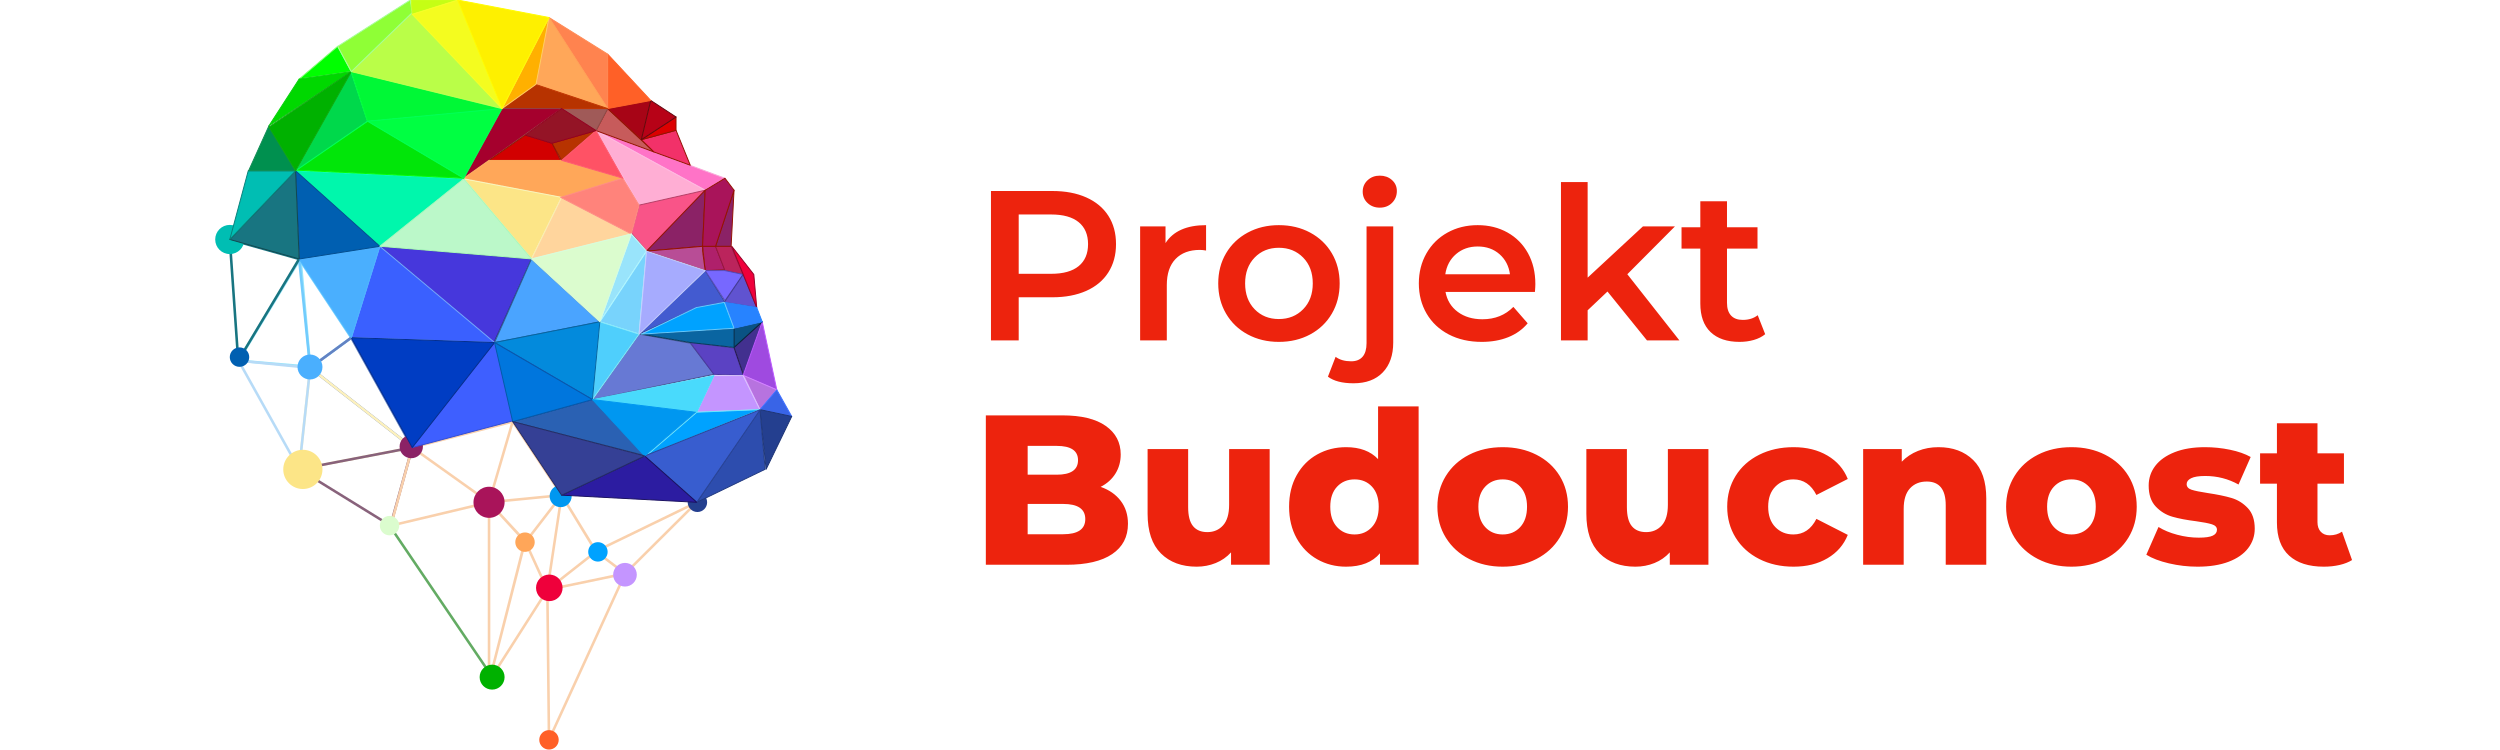 <?xml version="1.0" encoding="UTF-8"?>
<svg width="2835px" height="850px" viewBox="0 0 2835 850" xmlns="http://www.w3.org/2000/svg" xmlns:xlink="http://www.w3.org/1999/xlink" version="1.1">
 <!-- Generated by Pixelmator Pro 2.0.8 -->
 <g id="Podpis">
  <g id="Hlava">
   <path id="Path-copy-92" d="M558.242 767.683 L441.747 596.066" fill="none" stroke="#63ab63" stroke-width="2.94" stroke-opacity="1" stroke-linejoin="round" stroke-linecap="round"/>
   <path id="Path-copy-91" d="M270.498 409.015 L340.689 292.887 351.712 415.997 Z" fill="none" stroke="#98e4fa" stroke-width="2.94" stroke-opacity="1" stroke-linejoin="round" stroke-linecap="round"/>
   <path id="Path-copy-90" d="M398.383 382.922 L351.712 417.1 339.219 293.622 Z" fill="none" stroke="#72ccfd" stroke-width="2.94" stroke-opacity="1" stroke-linejoin="round" stroke-linecap="round"/>
   <path id="Path-copy-89" d="M467.472 507.502 L351.712 417.1 398.383 382.922 Z" fill="none" stroke="#6482c2" stroke-width="2.94" stroke-opacity="1" stroke-linejoin="round" stroke-linecap="round"/>
   <path id="Path-copy-88" d="M467.472 507.502 L339.219 532.123 351.712 417.1 Z" fill="none" stroke="#fdf1bd" stroke-width="2.94" stroke-opacity="1" stroke-linejoin="round" stroke-linecap="round"/>
   <path id="Path-copy-87" d="M339.219 532.123 L442.849 596.066 467.472 507.502 Z" fill="none" stroke="#88627b" stroke-width="2.94" stroke-opacity="1" stroke-linejoin="round" stroke-linecap="round"/>
   <path id="Path-copy-86" d="M790.127 569.606 L708.91 650.453 622.551 838.975 620.713 668.828 554.567 772.461 554.567 569.606 443.217 596.066 467.472 507.502 554.567 569.606 467.472 507.502 581.392 478.101 636.884 561.521 554.567 569.606 581.392 478.101 636.884 561.521 596.093 614.44 554.567 569.606 595.358 614.072 554.567 773.563 595.358 613.337 620.713 668.828 636.884 561.521 675.837 625.465 620.713 668.828 708.91 650.453 675.837 625.465 636.884 561.521 675.837 625.097 Z" fill="none" stroke="#f9d0ac" stroke-width="2.94" stroke-opacity="1" stroke-linejoin="round" stroke-linecap="round"/>
   <path id="Path-copy-85" d="M270.498 409.015 L339.219 532.123 351.712 417.1 Z" fill="none" stroke="#b7dbf7" stroke-width="2.94" stroke-opacity="1" stroke-linejoin="round" stroke-linecap="round"/>
   <path id="Path-copy-84" d="M260.575 271.574 L270.13 409.015 339.219 293.622 Z" fill="none" stroke="#187581" stroke-width="2.94" stroke-opacity="1" stroke-linejoin="round" stroke-linecap="round"/>
   <path id="Shape-copy-14" d="M277.113 271.574 C277.113 262.44 269.708 255.036 260.575 255.036 251.444 255.036 244.039 262.44 244.039 271.574 244.039 280.707 251.444 288.112 260.575 288.112 269.708 288.112 277.113 280.707 277.113 271.574 Z" fill="#00beb3" fill-opacity="1" stroke="none"/>
   <path id="Shape-copy-13" d="M282.625 404.972 C282.625 398.882 277.69 393.947 271.6 393.947 265.513 393.947 260.575 398.882 260.575 404.972 260.575 411.06 265.513 415.997 271.6 415.997 277.69 415.997 282.625 411.06 282.625 404.972 Z" fill="#005fb1" fill-opacity="1" stroke="none"/>
   <path id="Shape-copy-12" d="M365.677 532.307 C365.677 520.029 355.723 510.074 343.444 510.074 331.165 510.074 321.211 520.029 321.211 532.307 321.211 544.586 331.165 554.54 343.444 554.54 355.723 554.54 365.677 544.586 365.677 532.307 Z" fill="#fce587" fill-opacity="1" stroke="none"/>
   <path id="Shape-copy-11" d="M365.677 416.18 C365.677 408.365 359.344 402.032 351.529 402.032 343.715 402.032 337.381 408.365 337.381 416.18 337.381 423.994 343.715 430.328 351.529 430.328 359.344 430.328 365.677 423.994 365.677 416.18 Z" fill="#4aaffe" fill-opacity="1" stroke="none"/>
   <path id="Shape-copy-10" d="M452.772 596.066 C452.772 589.977 447.836 585.041 441.747 585.041 435.659 585.041 430.724 589.977 430.724 596.066 430.724 602.154 435.659 607.089 441.747 607.089 447.836 607.089 452.772 602.154 452.772 596.066 Z" fill="#dbfcce" fill-opacity="1" stroke="none"/>
   <path id="Shape-copy-9" d="M479.6 506.399 C479.6 499.092 473.675 493.169 466.37 493.169 459.062 493.169 453.139 499.092 453.139 506.399 453.139 513.704 459.062 519.627 466.37 519.627 473.675 519.627 479.6 513.704 479.6 506.399 Z" fill="#8b2266" fill-opacity="1" stroke="none"/>
   <path id="Shape-copy-8" d="M572.205 569.606 C572.205 559.864 564.309 551.968 554.567 551.968 544.824 551.968 536.926 559.864 536.926 569.606 536.926 579.348 544.824 587.246 554.567 587.246 564.309 587.246 572.205 579.348 572.205 569.606 Z" fill="#a9145a" fill-opacity="1" stroke="none"/>
   <path id="Shape-copy-7" d="M648.276 562.623 C648.276 555.724 642.683 550.13 635.781 550.13 628.88 550.13 623.286 555.724 623.286 562.623 623.286 569.525 628.88 575.119 635.781 575.119 642.683 575.119 648.276 569.525 648.276 562.623 Z" fill="#0097f0" fill-opacity="1" stroke="none"/>
   <path id="Shape-copy-6" d="M689.067 625.832 C689.067 619.742 684.132 614.807 678.042 614.807 671.955 614.807 667.017 619.742 667.017 625.832 667.017 631.922 671.955 636.857 678.042 636.857 684.132 636.857 689.067 631.922 689.067 625.832 Z" fill="#00a2ff" fill-opacity="1" stroke="none"/>
   <path id="Shape-copy-5" d="M801.885 569.606 C801.885 563.518 796.95 558.581 790.862 558.581 784.772 558.581 779.837 563.518 779.837 569.606 779.837 575.696 784.772 580.631 790.862 580.631 796.95 580.631 801.885 575.696 801.885 569.606 Z" fill="#243f8f" fill-opacity="1" stroke="none"/>
   <path id="Shape-copy-4" d="M637.986 666.623 C637.986 658.301 631.24 651.555 622.918 651.555 614.599 651.555 607.853 658.301 607.853 666.623 607.853 674.945 614.599 681.691 622.918 681.691 631.24 681.691 637.986 674.945 637.986 666.623 Z" fill="#ef003b" fill-opacity="1" stroke="none"/>
   <path id="Shape-copy-3" d="M606.383 614.807 C606.383 608.719 601.445 603.784 595.358 603.784 589.268 603.784 584.332 608.719 584.332 614.807 584.332 620.897 589.268 625.832 595.358 625.832 601.445 625.832 606.383 620.897 606.383 614.807 Z" fill="#ffa659" fill-opacity="1" stroke="none"/>
   <path id="Shape-copy-2" d="M722.141 651.74 C722.141 644.332 716.137 638.327 708.728 638.327 701.319 638.327 695.315 644.332 695.315 651.74 695.315 659.149 701.319 665.153 708.728 665.153 716.137 665.153 722.141 659.149 722.141 651.74 Z" fill="#c495ff" fill-opacity="1" stroke="none"/>
   <path id="Shape-copy-1" d="M572.205 767.866 C572.205 760.053 565.871 753.718 558.057 753.718 550.245 753.718 543.909 760.053 543.909 767.866 543.909 775.68 550.245 782.016 558.057 782.016 565.871 782.016 572.205 775.68 572.205 767.866 Z" fill="#00b100" fill-opacity="1" stroke="none"/>
   <path id="Shape-copy" d="M633.576 838.975 C633.576 832.887 628.641 827.95 622.551 827.95 616.463 827.95 611.528 832.887 611.528 838.975 611.528 845.065 616.463 850 622.551 850 628.641 850 633.576 845.065 633.576 838.975 Z" fill="#ff6027" fill-opacity="1" stroke="none"/>
   <path id="Path-copy-83" d="M675.837 148.098 L822.098 202.117 799.68 215.715 Z" fill="#ff73c7" fill-opacity="1" stroke="#f9a9d9" stroke-width="1.103" stroke-opacity="1" stroke-linejoin="round" stroke-linecap="round"/>
   <path id="Path-copy-82" d="M725.081 232.62 L675.837 148.098 799.68 215.715 Z" fill="#ffaed4" fill-opacity="1" stroke="#ffb8e1" stroke-width="1.103" stroke-opacity="1" stroke-linejoin="round" stroke-linecap="round"/>
   <path id="Path-copy-81" d="M689.067 123.108 L675.837 148.098 741.619 172.352 Z" fill="#c75b5b" fill-opacity="1" stroke="#941100" stroke-width="1.103" stroke-opacity="1" stroke-linejoin="round" stroke-linecap="round"/>
   <path id="Path-copy-80" d="M689.067 123.108 L737.943 113.92 727.286 158.386 Z" fill="#a70416" fill-opacity="1" stroke="#941100" stroke-width="1.103" stroke-opacity="1" stroke-linejoin="round" stroke-linecap="round"/>
   <path id="Path-copy-79" d="M766.607 147.731 L782.777 187.419 741.618 172.352 727.286 158.386 Z" fill="#f23169" fill-opacity="1" stroke="#941100" stroke-width="1.103" stroke-opacity="1" stroke-linejoin="round" stroke-linecap="round"/>
   <path id="Path-copy-78" d="M766.607 132.663 L766.607 147.731 727.286 158.386 Z" fill="#dc0000" fill-opacity="1" stroke="#941100" stroke-width="1.103" stroke-opacity="1" stroke-linejoin="round" stroke-linecap="round"/>
   <path id="Path-copy-77" d="M737.943 113.92 C738.185 114.022 766.607 132.663 766.607 132.663 L727.286 158.386 Z" fill="#b70217" fill-opacity="1" stroke="#62070e" stroke-width="1.103" stroke-opacity="1" stroke-linejoin="round" stroke-linecap="round"/>
   <path id="Path-copy-76" d="M715.893 264.224 L733.166 284.804 799.68 215.715 724.713 232.62 Z" fill="#f95488" fill-opacity="1" stroke="#b53e65" stroke-width="1.103" stroke-opacity="1" stroke-linejoin="round" stroke-linecap="round"/>
   <path id="Path-copy-75" d="M689.067 61.371 L737.943 113.92 689.067 123.108 Z" fill="#ff6027" fill-opacity="1" stroke="#ff6027" stroke-width="1.103" stroke-opacity="1" stroke-linejoin="round" stroke-linecap="round"/>
   <path id="Path-copy-74" d="M689.067 123.108 L636.884 123.108 675.837 148.098 Z" fill="#a05a58" fill-opacity="1" stroke="#8c4e4d" stroke-width="1.103" stroke-opacity="1" stroke-linejoin="round" stroke-linecap="round"/>
   <path id="Path-copy-73" d="M622.551 19.845 L689.067 61.371 689.067 123.108 Z" fill="#ff834f" fill-opacity="1" stroke="#ff8a55" stroke-width="1.103" stroke-opacity="1" stroke-linejoin="round" stroke-linecap="round"/>
   <path id="Path-copy-72" d="M607.853 95.547 L622.551 19.845 689.067 123.108 Z" fill="#ffa759" fill-opacity="1" stroke="#ffa256" stroke-width="1.103" stroke-opacity="1" stroke-linejoin="round" stroke-linecap="round"/>
   <path id="Path-copy-71" d="M606.75 95.547 L689.067 123.108 636.884 123.108 569.267 123.108 Z" fill="#b73300" fill-opacity="1" stroke="#c23600" stroke-width="1.103" stroke-opacity="1" stroke-linejoin="round" stroke-linecap="round"/>
   <path id="Path-copy-70" d="M636.884 123.108 L569.267 123.108 525.903 202.117 Z" fill="#a5002d" fill-opacity="1" stroke="#924043" stroke-width="1.103" stroke-opacity="1" stroke-linejoin="round" stroke-linecap="round"/>
   <path id="Path-copy-69" d="M636.884 181.907 L625.858 162.429 675.837 148.098 Z" fill="#b73300" fill-opacity="1" stroke="#941100" stroke-width="1.103" stroke-opacity="1" stroke-linejoin="round" stroke-linecap="round"/>
   <path id="Path-copy-68" d="M635.781 181.907 L554.567 181.907 595.725 153.244 625.858 162.429 Z" fill="#d20000" fill-opacity="1" stroke="#941100" stroke-width="1.103" stroke-opacity="1" stroke-linejoin="round" stroke-linecap="round"/>
   <path id="Path-copy-67" d="M525.903 202.117 L636.884 223.8 706.338 202.117 636.884 181.907 554.567 181.907 Z" fill="#ffa759" fill-opacity="1" stroke="#ffaf5f" stroke-width="1.103" stroke-opacity="1" stroke-linejoin="round" stroke-linecap="round"/>
   <path id="Path-copy-66" d="M636.884 223.8 L602.708 293.622 525.903 202.852 Z" fill="#fce587" fill-opacity="1" stroke="#f8f5bd" stroke-width="1.103" stroke-opacity="1" stroke-linejoin="round" stroke-linecap="round"/>
   <path id="Path-copy-65" d="M602.708 293.622 L715.893 265.326 636.884 223.8 Z" fill="#ffd59d" fill-opacity="1" stroke="#faecb1" stroke-width="1.103" stroke-opacity="1" stroke-linejoin="round" stroke-linecap="round"/>
   <path id="Path-copy-64" d="M715.893 265.326 L635.781 223.8 706.338 202.117 724.713 232.62 Z" fill="#ff837b" fill-opacity="1" stroke="#ff8c84" stroke-width="1.103" stroke-opacity="1" stroke-linejoin="round" stroke-linecap="round"/>
   <path id="Path-copy-63" d="M636.884 181.907 L706.338 202.117 675.837 148.098 Z" fill="#ff5265" fill-opacity="1" stroke="#ff5b70" stroke-width="1.103" stroke-opacity="1" stroke-linejoin="round" stroke-linecap="round"/>
   <path id="Path-copy-62" d="M636.884 123.108 L675.837 148.098 625.858 162.429 595.725 153.244 Z" fill="#941426" fill-opacity="1" stroke="#940020" stroke-width="1.103" stroke-opacity="1" stroke-linejoin="round" stroke-linecap="round"/>
   <path id="Path-copy-61" d="M796.74 279.292 L733.166 284.804 799.68 215.715 Z" fill="#8b2266" fill-opacity="1" stroke="#941100" stroke-width="1.103" stroke-opacity="1" stroke-linejoin="round" stroke-linecap="round"/>
   <path id="Path-copy-60" d="M733.166 284.804 L680.247 364.916 715.893 265.326 Z" fill="#99e4fb" fill-opacity="1" stroke="#c1f9f8" stroke-width="1.103" stroke-opacity="1" stroke-linejoin="round" stroke-linecap="round"/>
   <path id="Path-copy-59" d="M724.713 378.881 L733.166 284.804 680.247 364.916 Z" fill="#78d3fc" fill-opacity="1" stroke="#aef5ff" stroke-width="1.103" stroke-opacity="1" stroke-linejoin="round" stroke-linecap="round"/>
   <path id="Path-copy-58" d="M799.68 306.852 L796.74 279.292 811.44 279.292 822.098 306.117 Z" fill="#af206b" fill-opacity="1" stroke="#941100" stroke-width="1.103" stroke-opacity="1" stroke-linejoin="round" stroke-linecap="round"/>
   <path id="Path-copy-57" d="M796.74 279.292 L796.74 284.804 799.68 306.852 733.166 284.804 Z" fill="#b84d96" fill-opacity="1" stroke="#941100" stroke-width="1.103" stroke-opacity="1" stroke-linejoin="round" stroke-linecap="round"/>
   <path id="Path-copy-56" d="M842.676 311.262 L829.081 279.292 811.44 279.292 822.098 306.852 Z" fill="#bb245c" fill-opacity="1" stroke="#941544" stroke-width="1.103" stroke-opacity="1" stroke-linejoin="round" stroke-linecap="round"/>
   <path id="Path-copy-55" d="M822.098 342.866 L799.68 306.852 724.713 378.881 790.862 348.746 Z" fill="#435bd0" fill-opacity="1" stroke="#2f4095" stroke-width="1.103" stroke-opacity="1" stroke-linejoin="round" stroke-linecap="round"/>
   <path id="Path-copy-54" d="M822.098 341.028 L842.676 311.262 822.098 306.852 799.68 306.852 Z" fill="#7768ff" fill-opacity="1" stroke="#5449b6" stroke-width="1.103" stroke-opacity="1" stroke-linejoin="round" stroke-linecap="round"/>
   <path id="Path-copy-53" d="M858.111 348.746 L842.676 311.262 821.363 342.866 Z" fill="#6053d0" fill-opacity="1" stroke="#413992" stroke-width="1.103" stroke-opacity="1" stroke-linejoin="round" stroke-linecap="round"/>
   <path id="Path-copy-52" d="M854.804 311.262 L858.111 348.746 829.816 279.292 Z" fill="#ef003b" fill-opacity="1" stroke="#950026" stroke-width="1.103" stroke-opacity="1" stroke-linejoin="round" stroke-linecap="round"/>
   <path id="Path-copy-51" d="M671.794 453.113 L724.713 378.881 782.777 389.169 809.603 424.45 Z" fill="#6779d4" fill-opacity="1" stroke="#434f8c" stroke-width="1.103" stroke-opacity="1" stroke-linejoin="round" stroke-linecap="round"/>
   <path id="Path-copy-50" d="M842.676 425.92 C839.599 425.787 809.603 424.45 809.603 424.45 L782.777 388.434 832.388 394.682 Z" fill="#5b42c3" fill-opacity="1" stroke="#4935a0" stroke-width="1.103" stroke-opacity="1" stroke-linejoin="round" stroke-linecap="round"/>
   <path id="Path-copy-49" d="M864.359 364.916 L843.411 425.918 832.388 393.947 Z" fill="#42308f" fill-opacity="1" stroke="#22184c" stroke-width="1.103" stroke-opacity="1" stroke-linejoin="round" stroke-linecap="round"/>
   <path id="Path-copy-48" d="M880.897 442.088 L864.359 364.916 842.676 425.918 Z" fill="#9f4ae0" fill-opacity="1" stroke="#bb58ff" stroke-width="1.103" stroke-opacity="1" stroke-linejoin="round" stroke-linecap="round"/>
   <path id="Path-copy-47" d="M861.786 464.506 L880.897 442.088 843.411 425.918 Z" fill="#b773df" fill-opacity="1" stroke="#d383ff" stroke-width="1.103" stroke-opacity="1" stroke-linejoin="round" stroke-linecap="round"/>
   <path id="Path-copy-46" d="M897.8 472.221 L880.897 442.088 861.786 464.506 Z" fill="#3964e7" fill-opacity="1" stroke="#3d6fff" stroke-width="1.103" stroke-opacity="1" stroke-linejoin="round" stroke-linecap="round"/>
   <path id="Path-copy-45" d="M868.769 532.123 L897.8 472.221 861.786 464.506 Z" fill="#243f8f" fill-opacity="1" stroke="#1c3375" stroke-width="1.103" stroke-opacity="1" stroke-linejoin="round" stroke-linecap="round"/>
   <path id="Path-copy-44" d="M790.127 467.446 L809.603 425.918 842.676 425.918 861.786 464.506 Z" fill="#c495ff" fill-opacity="1" stroke="#dac5fc" stroke-width="1.103" stroke-opacity="1" stroke-linejoin="round" stroke-linecap="round"/>
   <path id="Path-copy-43" d="M790.127 569.606 L861.786 464.506 867.667 532.123 Z" fill="#2d4dae" fill-opacity="1" stroke="#203980" stroke-width="1.103" stroke-opacity="1" stroke-linejoin="round" stroke-linecap="round"/>
   <path id="Path-copy-42" d="M732.431 517.055 L790.127 467.446 861.786 464.506 Z" fill="#00a2ff" fill-opacity="1" stroke="#6be6fb" stroke-width="1.103" stroke-opacity="1" stroke-linejoin="round" stroke-linecap="round"/>
   <path id="Path-copy-41" d="M730.961 517.055 L790.127 569.606 862.154 464.506 Z" fill="#385dcf" fill-opacity="1" stroke="#284397" stroke-width="1.103" stroke-opacity="1" stroke-linejoin="round" stroke-linecap="round"/>
   <path id="Path-copy-40" d="M790.127 569.606 L636.884 561.521 730.961 517.055 Z" fill="#2c1ca1" fill-opacity="1" stroke="#190f5f" stroke-width="1.103" stroke-opacity="1" stroke-linejoin="round" stroke-linecap="round"/>
   <path id="Path-copy-39" d="M731.328 516.687 L581.392 478.101 671.794 453.113 Z" fill="#2a61b3" fill-opacity="1" stroke="#1d437e" stroke-width="1.103" stroke-opacity="1" stroke-linejoin="round" stroke-linecap="round"/>
   <path id="Path-copy-38" d="M671.794 453.113 L790.127 467.446 809.603 425.918 Z" fill="#49dafc" fill-opacity="1" stroke="#49dafc" stroke-width="1.103" stroke-opacity="1" stroke-linejoin="round" stroke-linecap="round"/>
   <path id="Path-copy-37" d="M680.247 364.916 L671.794 453.113 724.713 378.881 Z" fill="#4fcffc" fill-opacity="1" stroke="#84e9fa" stroke-width="1.103" stroke-opacity="1" stroke-linejoin="round" stroke-linecap="round"/>
   <path id="Path-copy-36" d="M560.079 388.434 L430.724 279.292 602.708 293.622 Z" fill="#4637dc" fill-opacity="1" stroke="#292186" stroke-width="1.103" stroke-opacity="1" stroke-linejoin="round" stroke-linecap="round"/>
   <path id="Path-copy-35" d="M560.814 388.434 L680.247 364.916 602.708 293.622 Z" fill="#4aa4ff" fill-opacity="1" stroke="#2b5e92" stroke-width="1.103" stroke-opacity="1" stroke-linejoin="round" stroke-linecap="round"/>
   <path id="Path-copy-34" d="M560.814 388.434 L398.383 382.922 430.724 279.292 Z" fill="#3a60ff" fill-opacity="1" stroke="#76a9ff" stroke-width="1.103" stroke-opacity="1" stroke-linejoin="round" stroke-linecap="round"/>
   <path id="Path-copy-33" d="M560.814 388.434 L671.794 453.113 680.247 364.916 Z" fill="#038adc" fill-opacity="1" stroke="#0464a2" stroke-width="1.103" stroke-opacity="1" stroke-linejoin="round" stroke-linecap="round"/>
   <path id="Path-copy-32" d="M671.794 453.113 L467.472 507.502 560.814 388.434 Z" fill="#3e5fff" fill-opacity="1" stroke="#314dd2" stroke-width="1.103" stroke-opacity="1" stroke-linejoin="round" stroke-linecap="round"/>
   <path id="Path-copy-31" d="M467.472 507.502 L398.383 382.922 560.814 388.434 Z" fill="#003dc3" fill-opacity="1" stroke="#032d8f" stroke-width="1.103" stroke-opacity="1" stroke-linejoin="round" stroke-linecap="round"/>
   <path id="Path-copy-30" d="M560.814 388.434 L581.392 478.101 671.794 453.113 Z" fill="#0076dd" fill-opacity="1" stroke="#025aa9" stroke-width="1.103" stroke-opacity="1" stroke-linejoin="round" stroke-linecap="round"/>
   <path id="Path-copy-29" d="M788.657 467.446 L730.961 517.055 671.794 453.113 Z" fill="#0097f0" fill-opacity="1" stroke="#0097f0" stroke-width="1.103" stroke-opacity="1" stroke-linejoin="round" stroke-linecap="round"/>
   <path id="Path-copy-28" d="M636.884 561.521 L730.961 517.055 581.392 478.101 Z" fill="#354095" fill-opacity="1" stroke="#242c66" stroke-width="1.103" stroke-opacity="1" stroke-linejoin="round" stroke-linecap="round"/>
   <path id="Path-copy-27" d="M398.383 382.922 L430.724 279.292 339.219 293.622 Z" fill="#4aaffe" fill-opacity="1" stroke="#4ab4ff" stroke-width="1.103" stroke-opacity="1" stroke-linejoin="round" stroke-linecap="round"/>
   <path id="Path-copy-26" d="M864.359 364.916 L832.388 393.947 832.388 372.266 Z" fill="#0a5283" fill-opacity="1" stroke="#07243a" stroke-width="1.103" stroke-opacity="1" stroke-linejoin="round" stroke-linecap="round"/>
   <path id="Path-copy-25" d="M864.359 364.916 L832.388 372.266 822.098 342.866 858.111 348.746 Z" fill="#2783ff" fill-opacity="1" stroke="#2783ff" stroke-width="1.103" stroke-opacity="1" stroke-linejoin="round" stroke-linecap="round"/>
   <path id="Path-copy-24" d="M832.388 372.266 L727.286 378.881 782.777 388.434 832.388 393.947 Z" fill="#0a65a1" fill-opacity="1" stroke="#08395b" stroke-width="1.103" stroke-opacity="1" stroke-linejoin="round" stroke-linecap="round"/>
   <path id="Path-copy-23" d="M789.76 348.746 L727.286 378.881 832.388 372.266 821.363 342.866 Z" fill="#00a2ff" fill-opacity="1" stroke="#67c9fd" stroke-width="1.103" stroke-opacity="1" stroke-linejoin="round" stroke-linecap="round"/>
   <path id="Path-copy-22" d="M799.68 306.852 L724.713 378.881 733.166 284.804 Z" fill="#a6abfe" fill-opacity="1" stroke="#c4cdff" stroke-width="1.103" stroke-opacity="1" stroke-linejoin="round" stroke-linecap="round"/>
   <path id="Path-copy-21" d="M335.176 193.667 L525.903 202.852 430.724 279.292 Z" fill="#00f7ac" fill-opacity="1" stroke="#00ffb6" stroke-width="1.103" stroke-opacity="1" stroke-linejoin="round" stroke-linecap="round"/>
   <path id="Path-copy-20" d="M339.587 293.622 L430.724 279.292 335.176 193.667 Z" fill="#005fb1" fill-opacity="1" stroke="#024c8e" stroke-width="1.103" stroke-opacity="1" stroke-linejoin="round" stroke-linecap="round"/>
   <path id="Path-copy-19" d="M430.724 279.292 L602.708 293.622 525.903 202.852 Z" fill="#bbf8c9" fill-opacity="1" stroke="#a8f8ba" stroke-width="1.103" stroke-opacity="1" stroke-linejoin="round" stroke-linecap="round"/>
   <path id="Path-copy-18" d="M417.126 137.441 L525.903 202.117 335.176 192.932 Z" fill="#01e609" fill-opacity="1" stroke="#00fe04" stroke-width="1.103" stroke-opacity="1" stroke-linejoin="round" stroke-linecap="round"/>
   <path id="Path-copy-17" d="M398.016 81.214 L416.758 137.441 335.176 193.667 Z" fill="#00d84b" fill-opacity="1" stroke="#00ff5b" stroke-width="1.103" stroke-opacity="1" stroke-linejoin="round" stroke-linecap="round"/>
   <path id="Path-copy-16" d="M339.219 89.667 L398.383 81.214 382.95 52.551 Z" fill="#00ff00" fill-opacity="1" stroke="#83ff75" stroke-width="1.103" stroke-opacity="1" stroke-linejoin="round" stroke-linecap="round"/>
   <path id="Path-copy-15" d="M339.219 89.667 L305.041 142.586 398.383 81.214 Z" fill="#00d800" fill-opacity="1" stroke="#08d00c" stroke-width="1.103" stroke-opacity="1" stroke-linejoin="round" stroke-linecap="round"/>
   <path id="Path-copy-14" d="M260.575 271.574 L335.176 193.667 339.219 293.622 Z" fill="#187581" fill-opacity="1" stroke="#114850" stroke-width="1.103" stroke-opacity="1" stroke-linejoin="round" stroke-linecap="round"/>
   <path id="Path-copy-13" d="M281.523 193.667 L335.176 193.667 260.575 271.574 Z" fill="#00beb3" fill-opacity="1" stroke="#08817b" stroke-width="1.103" stroke-opacity="1" stroke-linejoin="round" stroke-linecap="round"/>
   <path id="Path-copy-12" d="M281.89 193.667 L305.041 142.586 335.176 193.667 Z" fill="#00904f" fill-opacity="1" stroke="#118d55" stroke-width="1.103" stroke-opacity="1" stroke-linejoin="round" stroke-linecap="round"/>
   <path id="Path-copy-11" d="M305.041 144.056 L335.176 193.667 398.383 81.214 Z" fill="#00b100" fill-opacity="1" stroke="#0fa80e" stroke-width="1.103" stroke-opacity="1" stroke-linejoin="round" stroke-linecap="round"/>
   <path id="Path-copy-10" d="M569.267 123.476 L398.383 81.214 416.758 137.441 Z" fill="#00f836" fill-opacity="1" stroke="#00ff38" stroke-width="1.103" stroke-opacity="1" stroke-linejoin="round" stroke-linecap="round"/>
   <path id="Path-copy-9" d="M525.903 202.117 L569.267 123.108 416.758 137.441 Z" fill="#00ff42" fill-opacity="1" stroke="#00ff57" stroke-width="1.103" stroke-opacity="1" stroke-linejoin="round" stroke-linecap="round"/>
   <path id="Path-copy-8" d="M467.84 14.333 L398.383 81.214 569.267 123.108 Z" fill="#bafe48" fill-opacity="1" stroke="#bdff4d" stroke-width="1.103" stroke-opacity="1" stroke-linejoin="round" stroke-linecap="round"/>
   <path id="Path-copy-7" d="M465.267 0 L467.472 14.333 398.383 81.214 382.95 52.551 Z" fill="#8fff36" fill-opacity="1" stroke="#a5ff9b" stroke-width="1.103" stroke-opacity="1" stroke-linejoin="round" stroke-linecap="round"/>
   <path id="Path-copy-6" d="M518.921 0 L467.472 16.17 466.37 0 Z" fill="#c5fe15" fill-opacity="1" stroke="#c9ff1e" stroke-width="1.103" stroke-opacity="1" stroke-linejoin="round" stroke-linecap="round"/>
   <path id="Path-copy-5" d="M519.288 0 L569.267 123.108 467.472 16.17 Z" fill="#f4fc1f" fill-opacity="1" stroke="#f6ff26" stroke-width="1.103" stroke-opacity="1" stroke-linejoin="round" stroke-linecap="round"/>
   <path id="Path-copy-4" d="M680.247 364.916 L715.893 265.326 602.708 293.622 Z" fill="#dbfcce" fill-opacity="1" stroke="#d6fcde" stroke-width="1.103" stroke-opacity="1" stroke-linejoin="round" stroke-linecap="round"/>
   <path id="Path-copy-3" d="M569.267 123.108 L622.551 19.845 607.853 95.547 Z" fill="#ffb000" fill-opacity="1" stroke="#ffcd63" stroke-width="1.103" stroke-opacity="1" stroke-linejoin="round" stroke-linecap="round"/>
   <path id="Path-copy-2" d="M518.921 0 L622.551 19.845 569.267 123.108 Z" fill="#fef000" fill-opacity="1" stroke="#fffc00" stroke-width="1.103" stroke-opacity="1" stroke-linejoin="round" stroke-linecap="round"/>
   <path id="Path-copy-1" d="M832.388 215.715 L811.44 279.292 829.081 279.292 Z" fill="#8b2266" fill-opacity="1" stroke="#941100" stroke-width="1.103" stroke-opacity="1" stroke-linejoin="round" stroke-linecap="round"/>
   <path id="Path-copy" d="M822.098 202.117 L832.388 215.715 811.44 279.292 796.74 279.292 799.68 215.715 Z" fill="#a9145a" fill-opacity="1" stroke="#941100" stroke-width="1.103" stroke-opacity="1" stroke-linejoin="round" stroke-linecap="round"/>
  </g>
  <path id="Projekt-Budoucnost" d="M1357.036 642.613 C1340.096 642.613 1326.584 637.612 1316.5 627.609 1306.417 617.607 1301.375 602.603 1301.375 582.598 L1301.375 509.271 1347.356 509.271 1347.356 575.096 C1347.356 584.937 1349.212 592.115 1352.922 596.633 1356.633 601.15 1362.037 603.41 1369.135 603.41 1376.395 603.41 1382.324 600.869 1386.922 595.787 1391.52 590.705 1393.821 582.92 1393.821 572.434 L1393.821 509.271 1439.799 509.271 1439.799 640.435 1395.999 640.435 1395.999 626.398 C1391.158 631.722 1385.351 635.757 1378.575 638.5 1371.799 641.243 1364.618 642.613 1357.036 642.613 Z M1526.436 642.613 C1514.497 642.613 1503.608 639.83 1493.766 634.264 1483.925 628.698 1476.14 620.753 1470.413 610.428 1464.685 600.102 1461.823 588.163 1461.823 574.611 1461.823 561.059 1464.685 549.161 1470.413 538.916 1476.14 528.671 1483.925 520.806 1493.766 515.32 1503.608 509.835 1514.497 507.094 1526.436 507.094 1542.085 507.094 1554.186 511.61 1562.737 520.644 L1562.737 460.871 1608.715 460.871 1608.715 640.435 1564.915 640.435 1564.915 627.367 C1556.364 637.531 1543.537 642.613 1526.436 642.613 Z M1704.065 642.613 C1690.029 642.613 1677.364 639.708 1666.071 633.9 1654.777 628.092 1645.943 620.026 1639.571 609.701 1633.198 599.376 1630.012 587.679 1630.012 574.611 1630.012 561.705 1633.198 550.089 1639.571 539.764 1645.943 529.438 1654.737 521.411 1665.95 515.684 1677.162 509.956 1689.868 507.094 1704.065 507.094 1718.262 507.094 1731.006 509.956 1742.299 515.684 1753.593 521.411 1762.386 529.398 1768.678 539.643 1774.97 549.887 1778.116 561.543 1778.116 574.611 1778.116 587.679 1774.97 599.376 1768.678 609.701 1762.386 620.026 1753.593 628.092 1742.299 633.9 1731.006 639.708 1718.262 642.613 1704.065 642.613 Z M1854.588 642.613 C1837.648 642.613 1824.137 637.612 1814.053 627.609 1803.97 617.607 1798.928 602.603 1798.928 582.598 L1798.928 509.271 1844.909 509.271 1844.909 575.096 C1844.909 584.937 1846.762 592.115 1850.473 596.633 1854.184 601.15 1859.589 603.41 1866.688 603.41 1873.948 603.41 1879.877 600.869 1884.475 595.787 1889.073 590.705 1891.372 582.92 1891.372 572.434 L1891.372 509.271 1937.352 509.271 1937.352 640.435 1893.549 640.435 1893.549 626.398 C1888.709 631.722 1882.901 635.757 1876.125 638.5 1869.349 641.243 1862.171 642.613 1854.588 642.613 Z M2033.911 642.613 C2019.391 642.613 2006.402 639.708 1994.948 633.9 1983.493 628.092 1974.58 620.026 1968.208 609.701 1961.835 599.376 1958.647 587.679 1958.647 574.611 1958.647 561.543 1961.835 549.887 1968.208 539.643 1974.58 529.398 1983.493 521.411 1994.948 515.684 2006.402 509.956 2019.391 507.094 2033.911 507.094 2048.753 507.094 2061.578 510.28 2072.387 516.652 2083.197 523.025 2090.86 531.857 2095.377 543.15 L2059.803 561.301 C2053.834 549.523 2045.123 543.635 2033.668 543.635 2025.44 543.635 2018.624 546.378 2013.219 551.863 2007.815 557.349 2005.112 564.931 2005.112 574.611 2005.112 584.453 2007.815 592.157 2013.219 597.723 2018.624 603.289 2025.44 606.07 2033.668 606.07 2045.123 606.07 2053.834 600.184 2059.803 588.406 L2095.377 606.555 C2090.86 617.848 2083.197 626.682 2072.387 633.055 2061.578 639.427 2048.753 642.613 2033.911 642.613 Z M2348.995 642.613 C2334.959 642.613 2322.294 639.708 2311 633.9 2299.707 628.092 2290.873 620.026 2284.5 609.701 2278.128 599.376 2274.942 587.679 2274.942 574.611 2274.942 561.705 2278.128 550.089 2284.5 539.764 2290.873 529.438 2299.667 521.411 2310.879 515.684 2322.092 509.956 2334.797 507.094 2348.995 507.094 2363.192 507.094 2375.936 509.956 2387.229 515.684 2398.522 521.411 2407.316 529.398 2413.608 539.643 2419.9 549.887 2423.045 561.543 2423.045 574.611 2423.045 587.679 2419.9 599.376 2413.608 609.701 2407.316 620.026 2398.522 628.092 2387.229 633.9 2375.936 639.708 2363.192 642.613 2348.995 642.613 Z M2492.016 642.613 C2481.045 642.613 2470.237 641.362 2459.588 638.861 2448.94 636.361 2440.389 633.094 2433.936 629.06 L2447.729 597.602 C2453.698 601.312 2460.798 604.256 2469.026 606.434 2477.254 608.612 2485.401 609.701 2493.467 609.701 2500.889 609.701 2506.173 608.935 2509.319 607.402 2512.465 605.87 2514.038 603.652 2514.038 600.748 2514.038 597.844 2512.141 595.786 2508.35 594.576 2504.559 593.366 2498.551 592.196 2490.323 591.066 2479.836 589.776 2470.921 588.082 2463.581 585.984 2456.24 583.887 2449.908 580.016 2444.584 574.369 2439.26 568.722 2436.598 560.816 2436.598 550.652 2436.598 542.263 2439.099 534.802 2444.1 528.268 2449.101 521.734 2456.401 516.573 2466 512.781 2475.6 508.99 2487.096 507.094 2500.487 507.094 2510.005 507.094 2519.442 508.062 2528.799 509.998 2538.157 511.934 2545.982 514.675 2552.274 518.225 L2538.479 549.443 C2526.863 542.99 2514.281 539.764 2500.729 539.764 2493.469 539.764 2488.144 540.611 2484.756 542.305 2481.368 543.999 2479.674 546.216 2479.674 548.959 2479.674 552.024 2481.53 554.163 2485.241 555.373 2488.951 556.583 2495.081 557.832 2503.631 559.123 2514.441 560.736 2523.396 562.592 2530.495 564.689 2537.594 566.787 2543.763 570.618 2549.006 576.184 2554.25 581.75 2556.872 589.534 2556.872 599.537 2556.872 607.765 2554.371 615.146 2549.37 621.68 2544.368 628.214 2536.988 633.336 2527.227 637.047 2517.466 640.758 2505.729 642.613 2492.016 642.613 Z M2635.28 642.613 C2618.178 642.613 2605.031 638.419 2595.834 630.029 2586.638 621.64 2582.04 609.137 2582.04 592.519 L2582.04 548.475 2562.922 548.475 2562.922 514.111 2582.04 514.111 2582.04 479.99 2628.02 479.99 2628.02 514.111 2658.028 514.111 2658.028 548.475 2628.02 548.475 2628.02 592.035 C2628.02 596.714 2629.271 600.385 2631.772 603.047 2634.273 605.709 2637.62 607.039 2641.815 607.039 2647.139 607.039 2651.817 605.668 2655.85 602.926 L2667.225 635.111 C2663.353 637.531 2658.633 639.387 2653.067 640.678 2647.501 641.968 2641.572 642.613 2635.28 642.613 Z M1117.94 640.435 L1117.94 471.035 1204.577 471.035 C1226.195 471.035 1242.651 475.028 1253.944 483.014 1265.237 491 1270.883 501.768 1270.883 515.32 1270.883 523.387 1268.908 530.608 1264.956 536.98 1261.003 543.353 1255.395 548.395 1248.135 552.105 1257.815 555.493 1265.398 560.778 1270.883 567.957 1276.369 575.136 1279.112 583.807 1279.112 593.971 1279.112 608.813 1273.142 620.269 1261.204 628.336 1249.265 636.403 1232.003 640.435 1209.417 640.435 L1117.94 640.435 Z M2112.801 640.435 L2112.801 509.271 2156.604 509.271 2156.604 523.549 C2161.767 518.225 2167.898 514.151 2174.997 511.328 2182.095 508.505 2189.84 507.094 2198.229 507.094 2214.524 507.094 2227.631 511.933 2237.553 521.613 2247.475 531.293 2252.436 545.895 2252.436 565.416 L2252.436 640.435 2206.456 640.435 2206.456 572.918 C2206.456 555.01 2199.277 546.055 2184.918 546.055 2177.013 546.055 2170.68 548.636 2165.92 553.799 2161.161 558.961 2158.782 566.706 2158.782 577.031 L2158.782 640.435 2112.801 640.435 Z M1536.116 606.07 C1544.021 606.07 1550.555 603.289 1555.717 597.723 1560.88 592.157 1563.461 584.453 1563.461 574.611 1563.461 564.931 1560.92 557.349 1555.838 551.863 1550.756 546.378 1544.182 543.635 1536.116 543.635 1528.049 543.635 1521.435 546.378 1516.272 551.863 1511.109 557.349 1508.528 564.931 1508.528 574.611 1508.528 584.453 1511.109 592.157 1516.272 597.723 1521.435 603.289 1528.049 606.07 1536.116 606.07 Z M1704.065 606.07 C1712.132 606.07 1718.746 603.289 1723.909 597.723 1729.071 592.157 1731.653 584.453 1731.653 574.611 1731.653 564.931 1729.071 557.349 1723.909 551.863 1718.746 546.378 1712.132 543.635 1704.065 543.635 1695.998 543.635 1689.382 546.378 1684.219 551.863 1679.057 557.349 1676.475 564.931 1676.475 574.611 1676.475 584.453 1679.057 592.157 1684.219 597.723 1689.382 603.289 1695.998 606.07 1704.065 606.07 Z M2348.995 606.07 C2357.062 606.07 2363.676 603.289 2368.838 597.723 2374.001 592.157 2376.583 584.453 2376.583 574.611 2376.583 564.931 2374.001 557.349 2368.838 551.863 2363.676 546.378 2357.062 543.635 2348.995 543.635 2340.928 543.635 2334.314 546.378 2329.151 551.863 2323.988 557.349 2321.407 564.931 2321.407 574.611 2321.407 584.453 2323.988 592.157 2329.151 597.723 2334.314 603.289 2340.928 606.07 2348.995 606.07 Z M1165.372 605.83 L1205.543 605.83 C1222.322 605.83 1230.711 600.101 1230.711 588.646 1230.711 577.192 1222.322 571.465 1205.543 571.465 L1165.372 571.465 1165.372 605.83 Z M1165.372 538.31 L1198.284 538.31 C1214.417 538.31 1222.485 532.826 1222.485 521.855 1222.485 511.046 1214.417 505.641 1198.284 505.641 L1165.372 505.641 1165.372 538.31 Z M1534.907 434.643 C1522.161 434.643 1512.48 432.142 1505.866 427.141 L1514.579 404.635 C1519.096 408.023 1524.985 409.717 1532.245 409.717 1537.891 409.717 1542.207 407.982 1545.192 404.514 1548.177 401.045 1549.668 395.922 1549.668 389.146 L1549.668 256.771 1579.918 256.771 1579.918 388.42 C1579.918 402.779 1575.966 414.073 1568.061 422.301 1560.156 430.529 1549.104 434.643 1534.907 434.643 Z M1450.206 387.693 C1437.137 387.693 1425.36 384.871 1414.874 379.225 1404.387 373.578 1396.2 365.712 1390.311 355.629 1384.422 345.545 1381.479 334.132 1381.479 321.387 1381.479 308.641 1384.422 297.266 1390.311 287.264 1396.2 277.261 1404.387 269.436 1414.874 263.789 1425.36 258.142 1437.137 255.32 1450.206 255.32 1463.435 255.32 1475.293 258.142 1485.78 263.789 1496.266 269.436 1504.454 277.261 1510.342 287.264 1516.231 297.266 1519.176 308.641 1519.176 321.387 1519.176 334.132 1516.231 345.545 1510.342 355.629 1504.454 365.712 1496.266 373.578 1485.78 379.225 1475.293 384.871 1463.435 387.693 1450.206 387.693 Z M1680.348 387.693 C1666.151 387.693 1653.648 384.871 1642.838 379.225 1632.029 373.578 1623.68 365.712 1617.792 355.629 1611.903 345.545 1608.958 334.132 1608.958 321.387 1608.958 308.803 1611.822 297.468 1617.549 287.385 1623.277 277.301 1631.221 269.436 1641.385 263.789 1651.549 258.142 1663.005 255.32 1675.75 255.32 1688.335 255.32 1699.586 258.104 1709.508 263.67 1719.43 269.236 1727.175 277.059 1732.741 287.143 1738.307 297.226 1741.09 308.882 1741.09 322.111 1741.09 324.209 1740.929 327.194 1740.606 331.066 L1639.208 331.066 C1640.982 340.585 1645.621 348.127 1653.124 353.693 1660.625 359.259 1669.943 362.043 1681.075 362.043 1695.272 362.043 1706.969 357.363 1716.165 348.006 L1732.377 366.641 C1726.569 373.578 1719.229 378.82 1710.356 382.369 1701.483 385.918 1691.48 387.693 1680.348 387.693 Z M1972.684 387.693 C1958.487 387.693 1947.516 383.984 1939.772 376.562 1932.028 369.141 1928.157 358.332 1928.157 344.135 L1928.157 281.939 1906.86 281.939 1906.86 257.74 1928.157 257.74 1928.157 228.217 1958.407 228.217 1958.407 257.74 1993.012 257.74 1993.012 281.939 1958.407 281.939 1958.407 343.408 C1958.407 349.7 1959.939 354.499 1963.004 357.807 1966.07 361.114 1970.507 362.768 1976.315 362.768 1983.091 362.768 1988.737 360.993 1993.254 357.443 L2001.723 378.982 C1998.174 381.886 1993.86 384.064 1988.778 385.516 1983.696 386.968 1978.331 387.693 1972.684 387.693 Z M1123.749 386 L1123.749 216.6 1193.444 216.6 C1208.125 216.6 1220.911 219.019 1231.801 223.859 1242.691 228.699 1251.04 235.637 1256.848 244.672 1262.656 253.707 1265.561 264.435 1265.561 276.857 1265.561 289.119 1262.656 299.808 1256.848 308.924 1251.04 318.039 1242.691 325.015 1231.801 329.855 1220.911 334.695 1208.125 337.115 1193.444 337.115 L1155.208 337.115 1155.208 386 1123.749 386 Z M1292.907 386 L1292.907 256.771 1321.704 256.771 1321.704 275.648 C1330.416 262.096 1345.743 255.32 1367.684 255.32 L1367.684 284.117 C1365.103 283.633 1362.764 283.393 1360.667 283.393 1348.889 283.393 1339.693 286.821 1333.079 293.678 1326.464 300.534 1323.157 310.415 1323.157 323.322 L1323.157 386 1292.907 386 Z M1770.129 386 L1770.129 206.435 1800.379 206.435 1800.379 314.852 1863.057 256.771 1899.358 256.771 1845.391 310.98 1904.44 386 1867.657 386 1822.885 330.582 1800.379 351.879 1800.379 386 1770.129 386 Z M1450.206 361.801 C1461.338 361.801 1470.533 358.089 1477.793 350.668 1485.054 343.247 1488.684 333.487 1488.684 321.387 1488.684 309.287 1485.054 299.525 1477.793 292.103 1470.533 284.682 1461.338 280.973 1450.206 280.973 1439.073 280.973 1429.918 284.682 1422.739 292.103 1415.559 299.525 1411.969 309.287 1411.969 321.387 1411.969 333.487 1415.559 343.247 1422.739 350.668 1429.918 358.089 1439.073 361.801 1450.206 361.801 Z M1638.965 310.98 L1712.292 310.98 C1711.001 301.623 1707.049 294.04 1700.434 288.232 1693.819 282.424 1685.592 279.519 1675.75 279.519 1666.07 279.519 1657.881 282.384 1651.186 288.111 1644.491 293.839 1640.417 301.462 1638.965 310.98 Z M1155.208 310.496 L1191.993 310.496 C1205.706 310.496 1216.111 307.591 1223.209 301.783 1230.308 295.975 1233.858 287.667 1233.858 276.857 1233.858 266.048 1230.308 257.74 1223.209 251.932 1216.111 246.124 1205.706 243.221 1191.993 243.221 L1155.208 243.221 1155.208 310.496 Z M1564.672 235.477 C1559.187 235.477 1554.588 233.742 1550.877 230.273 1547.167 226.805 1545.311 222.489 1545.311 217.326 1545.311 212.163 1547.167 207.847 1550.877 204.379 1554.588 200.91 1559.187 199.176 1564.672 199.176 1570.158 199.176 1574.755 200.829 1578.465 204.137 1582.176 207.444 1584.032 211.598 1584.032 216.6 1584.032 221.924 1582.216 226.401 1578.586 230.031 1574.956 233.661 1570.319 235.477 1564.672 235.477 Z" fill="#ed230d" fill-opacity="1" stroke="none"/>
 </g>
</svg>
